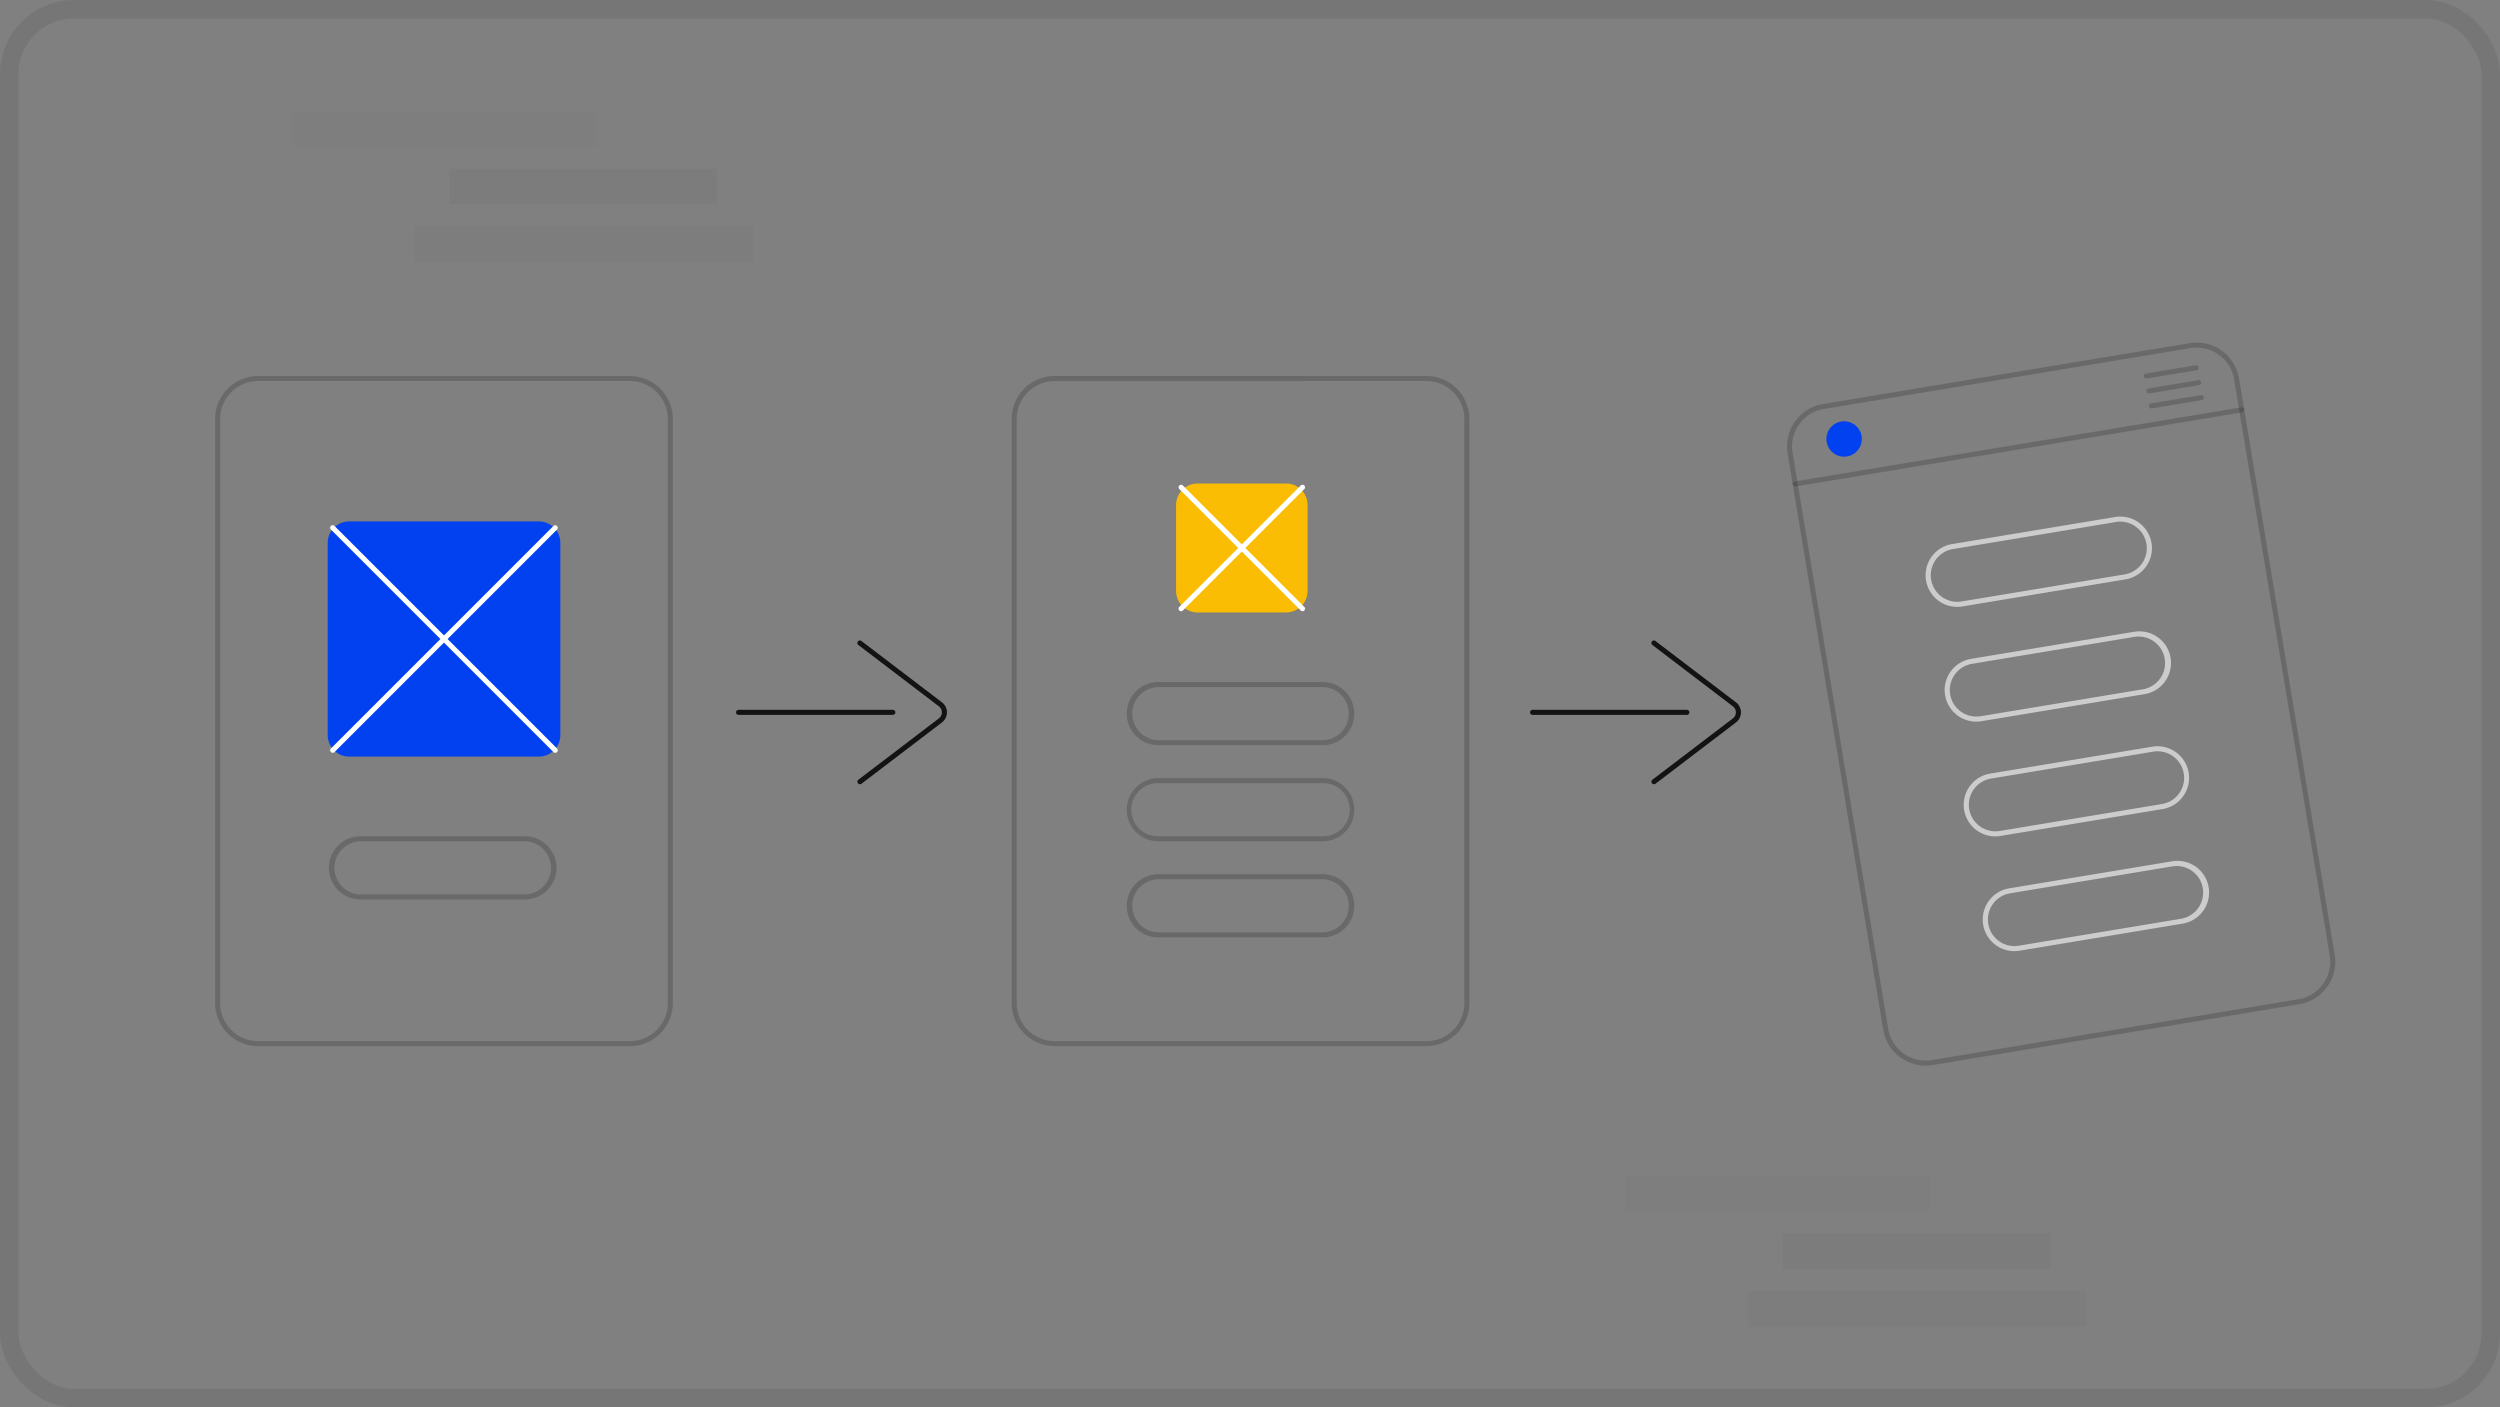 <svg xmlns="http://www.w3.org/2000/svg" width="270" height="152" viewBox="0 0 270 152"><rect x="0" y="0" width="270" height="152" fill="#808080" stroke="none"/><g transform="translate(-671 -9516)"><g transform="translate(25 203)"><g transform="translate(-1326 6907)"><g transform="translate(584 -237)"><g transform="translate(-62 1514)"><g transform="translate(1450 1129)" fill="none" stroke="#212121" stroke-width="2" opacity="0.1"><rect width="270" height="152" rx="8" stroke="none"/><rect x="1" y="1" width="268" height="150" rx="7" fill="none"/></g></g></g></g></g><g transform="translate(13828.234 24120)"><path d="M169.963,222.062H129.817a4.649,4.649,0,0,0-4.643,4.643v63.086a4.649,4.649,0,0,0,4.643,4.643h40.146a4.649,4.649,0,0,0,4.643-4.643V226.7A4.649,4.649,0,0,0,169.963,222.062Zm4.1,67.729a4.1,4.1,0,0,1-4.1,4.1H129.817a4.1,4.1,0,0,1-4.1-4.1V226.7a4.1,4.1,0,0,1,4.1-4.1h40.146a4.1,4.1,0,0,1,4.1,4.1Z" transform="translate(-13259.174 -14785.451)" fill="#131313" opacity="0.2"/><path d="M484.963,294.434H444.817a4.648,4.648,0,0,1-4.643-4.643V226.7a4.648,4.648,0,0,1,4.643-4.643h40.146a4.648,4.648,0,0,1,4.643,4.643v63.086a4.648,4.648,0,0,1-4.643,4.643Zm-40.146-71.826a4.1,4.1,0,0,0-4.1,4.1v63.086a4.1,4.1,0,0,0,4.1,4.1h40.146a4.1,4.1,0,0,0,4.1-4.1V226.7a4.1,4.1,0,0,0-4.1-4.1Z" transform="translate(-13488.146 -14785.451)" fill="#131313" opacity="0.2"/><path d="M348.106,354.608H331.447a.273.273,0,1,1,0-.546h16.659a.273.273,0,0,1,0,.546Z" transform="translate(-13408.914 -14881.401)" fill="#131313"/><path d="M379.447,342.162a.273.273,0,0,1-.166-.49l8.691-6.621a.819.819,0,0,0,0-1.3l-8.691-6.621a.273.273,0,1,1,.331-.434l8.691,6.621a1.365,1.365,0,0,1,0,2.172l-8.691,6.621A.271.271,0,0,1,379.447,342.162Z" transform="translate(-13443.806 -14861.466)" fill="#131313"/><path d="M662.106,354.608H645.447a.273.273,0,1,1,0-.546h16.659a.273.273,0,0,1,0,.546Z" transform="translate(-13637.161 -14881.401)" fill="#131313"/><path d="M693.447,342.162a.273.273,0,0,1-.166-.49l8.691-6.621a.819.819,0,0,0,0-1.3l-8.691-6.621a.273.273,0,1,1,.331-.434l8.691,6.621a1.366,1.366,0,0,1,0,2.172l-8.691,6.621A.271.271,0,0,1,693.447,342.162Z" transform="translate(-13672.053 -14861.466)" fill="#131313"/><path d="M517.054,278.49H507.5a2.324,2.324,0,0,1-2.321-2.321v-9.285a2.324,2.324,0,0,1,2.321-2.321h9.559a2.324,2.324,0,0,1,2.321,2.321v9.285A2.324,2.324,0,0,1,517.054,278.49Z" transform="translate(-13535.396 -14816.345)" fill="#fbbc04"/><path d="M519.556,278.717a.272.272,0,0,1-.193-.08l-13.109-13.109a.273.273,0,0,1,.386-.386l13.109,13.109a.273.273,0,0,1-.193.466Z" transform="translate(-13536.122 -14816.708)" fill="#fff"/><path d="M506.447,278.717a.273.273,0,0,1-.193-.466l13.109-13.109a.273.273,0,1,1,.386.386L506.64,278.637A.272.272,0,0,1,506.447,278.717Z" transform="translate(-13536.122 -14816.708)" fill="#fff"/><path d="M506.839,349.89H489.088a3.414,3.414,0,1,1,0-6.828h17.752a3.414,3.414,0,1,1,0,6.828Zm-17.752-6.281a2.868,2.868,0,0,0,0,5.735h17.752a2.868,2.868,0,0,0,0-5.735Z" transform="translate(-13521.221 -14873.405)" fill="#131313" opacity="0.2"/><path d="M506.839,387.89H489.088a3.414,3.414,0,0,1,0-6.828h17.752a3.414,3.414,0,1,1,0,6.828Zm-17.752-6.281a2.868,2.868,0,1,0,0,5.735h17.752a2.868,2.868,0,1,0,0-5.735Z" transform="translate(-13521.221 -14901.028)" fill="#131313" opacity="0.2"/><path d="M506.839,425.889H489.088a3.414,3.414,0,1,1,0-6.828h17.752a3.414,3.414,0,1,1,0,6.828Zm-17.752-6.281a2.868,2.868,0,0,0,0,5.735h17.752a2.868,2.868,0,0,0,0-5.735Z" transform="translate(-13521.221 -14928.65)" fill="#131313" opacity="0.2"/><path d="M790.26,208.9l-39.6,6.573a4.649,4.649,0,0,0-3.82,5.34l10.329,62.235a4.649,4.649,0,0,0,5.34,3.82l39.6-6.573a4.649,4.649,0,0,0,3.82-5.34L795.6,212.723A4.649,4.649,0,0,0,790.26,208.9Zm15.13,66.145a4.1,4.1,0,0,1-3.371,4.712l-39.6,6.573a4.1,4.1,0,0,1-4.712-3.371l-10.329-62.235a4.1,4.1,0,0,1,3.371-4.712l39.6-6.573a4.1,4.1,0,0,1,4.712,3.371Z" transform="translate(-13711.014 -14775.841)" fill="#131313" opacity="0.2"/><path d="M823.274,284.462l-17.512,2.906a3.414,3.414,0,1,1-1.118-6.735l17.512-2.906a3.414,3.414,0,1,1,1.118,6.735Zm-18.54-3.29a2.868,2.868,0,1,0,.939,5.658l17.512-2.906a2.868,2.868,0,1,0-.939-5.658Z" transform="translate(-13751.005 -14825.881)" fill="#ccc"/><path d="M830.806,329.841l-17.512,2.906a3.414,3.414,0,1,1-1.118-6.735l17.512-2.906a3.414,3.414,0,1,1,1.118,6.735Zm-18.541-3.29a2.868,2.868,0,1,0,.939,5.658l17.512-2.907a2.868,2.868,0,0,0-.939-5.658Z" transform="translate(-13756.479 -14858.865)" fill="#ccc"/><path d="M838.337,375.22l-17.512,2.906a3.414,3.414,0,1,1-1.118-6.735l17.512-2.906a3.414,3.414,0,0,1,1.118,6.735Zm-18.54-3.29a2.868,2.868,0,1,0,.939,5.658l17.512-2.906a2.868,2.868,0,0,0-.939-5.658Z" transform="translate(-13761.953 -14891.852)" fill="#ccc"/><path d="M845.868,420.6l-17.512,2.906a3.414,3.414,0,1,1-1.118-6.735l17.512-2.906a3.414,3.414,0,1,1,1.118,6.735Zm-18.54-3.29a2.868,2.868,0,1,0,.939,5.658l17.512-2.907a2.868,2.868,0,0,0-.939-5.658Z" transform="translate(-13767.428 -14924.839)" fill="#ccc"/><path d="M797.56,234.989l-48.226,8a.273.273,0,1,1-.089-.539l48.226-8a.273.273,0,0,1,.089.539Z" transform="translate(-13712.645 -14794.454)" fill="#131313" opacity="0.2"/><circle cx="1.912" cy="1.912" r="1.912" transform="translate(-12959.983 -14558.503)" fill="#0241ef"/><path d="M893.605,218.313l-5.388.894a.273.273,0,0,1-.089-.539l5.388-.894a.273.273,0,0,1,.089.539Z" transform="translate(-13813.598 -14782.331)" fill="#131313" opacity="0.2"/><path d="M894.588,224.232l-5.388.894a.273.273,0,0,1-.089-.539l5.388-.894a.273.273,0,1,1,.089.539Z" transform="translate(-13814.312 -14786.635)" fill="#131313" opacity="0.2"/><path d="M895.57,230.151l-5.388.894a.273.273,0,0,1-.089-.539l5.388-.894a.273.273,0,0,1,.089.539Z" transform="translate(-13815.026 -14790.937)" fill="#131313" opacity="0.2"/><path d="M192.478,304.96H172a2.324,2.324,0,0,1-2.321-2.321V281.883A2.324,2.324,0,0,1,172,279.562h20.483a2.324,2.324,0,0,1,2.321,2.321v20.756A2.324,2.324,0,0,1,192.478,304.96Z" transform="translate(-13291.521 -14827.248)" fill="#0241ef"/><path d="M191.339,410.889H173.588a3.414,3.414,0,0,1,0-6.828h17.752a3.414,3.414,0,0,1,0,6.828Zm-17.752-6.281a2.868,2.868,0,0,0,0,5.735h17.752a2.868,2.868,0,0,0,0-5.735Z" transform="translate(-13291.885 -14917.746)" fill="#131313" opacity="0.2"/><path d="M194.98,305.641a.272.272,0,0,1-.193-.08l-24.033-24.033a.273.273,0,1,1,.386-.386l24.033,24.033a.273.273,0,0,1-.193.466Z" transform="translate(-13292.248 -14828.338)" fill="#fff"/><path d="M170.947,305.641a.273.273,0,0,1-.193-.466l24.033-24.033a.273.273,0,0,1,.386.386L171.14,305.561A.272.272,0,0,1,170.947,305.641Z" transform="translate(-13292.248 -14828.338)" fill="#fff"/></g><g transform="translate(846.585 9643.035)" opacity="0.03"><rect width="32.824" height="3.824" transform="translate(0 -0.035)" opacity="0.6"/><rect width="28.903" height="3.824" transform="translate(16.955 6.182)"/><rect width="36.567" height="3.824" transform="translate(13.161 12.398)" opacity="0.8"/></g><g transform="translate(702.585 9528.035)" opacity="0.03"><rect width="32.824" height="3.824" transform="translate(0 -0.035)" opacity="0.6"/><rect width="28.903" height="3.824" transform="translate(16.955 6.182)"/><rect width="36.567" height="3.824" transform="translate(13.161 12.398)" opacity="0.8"/></g></g></svg>